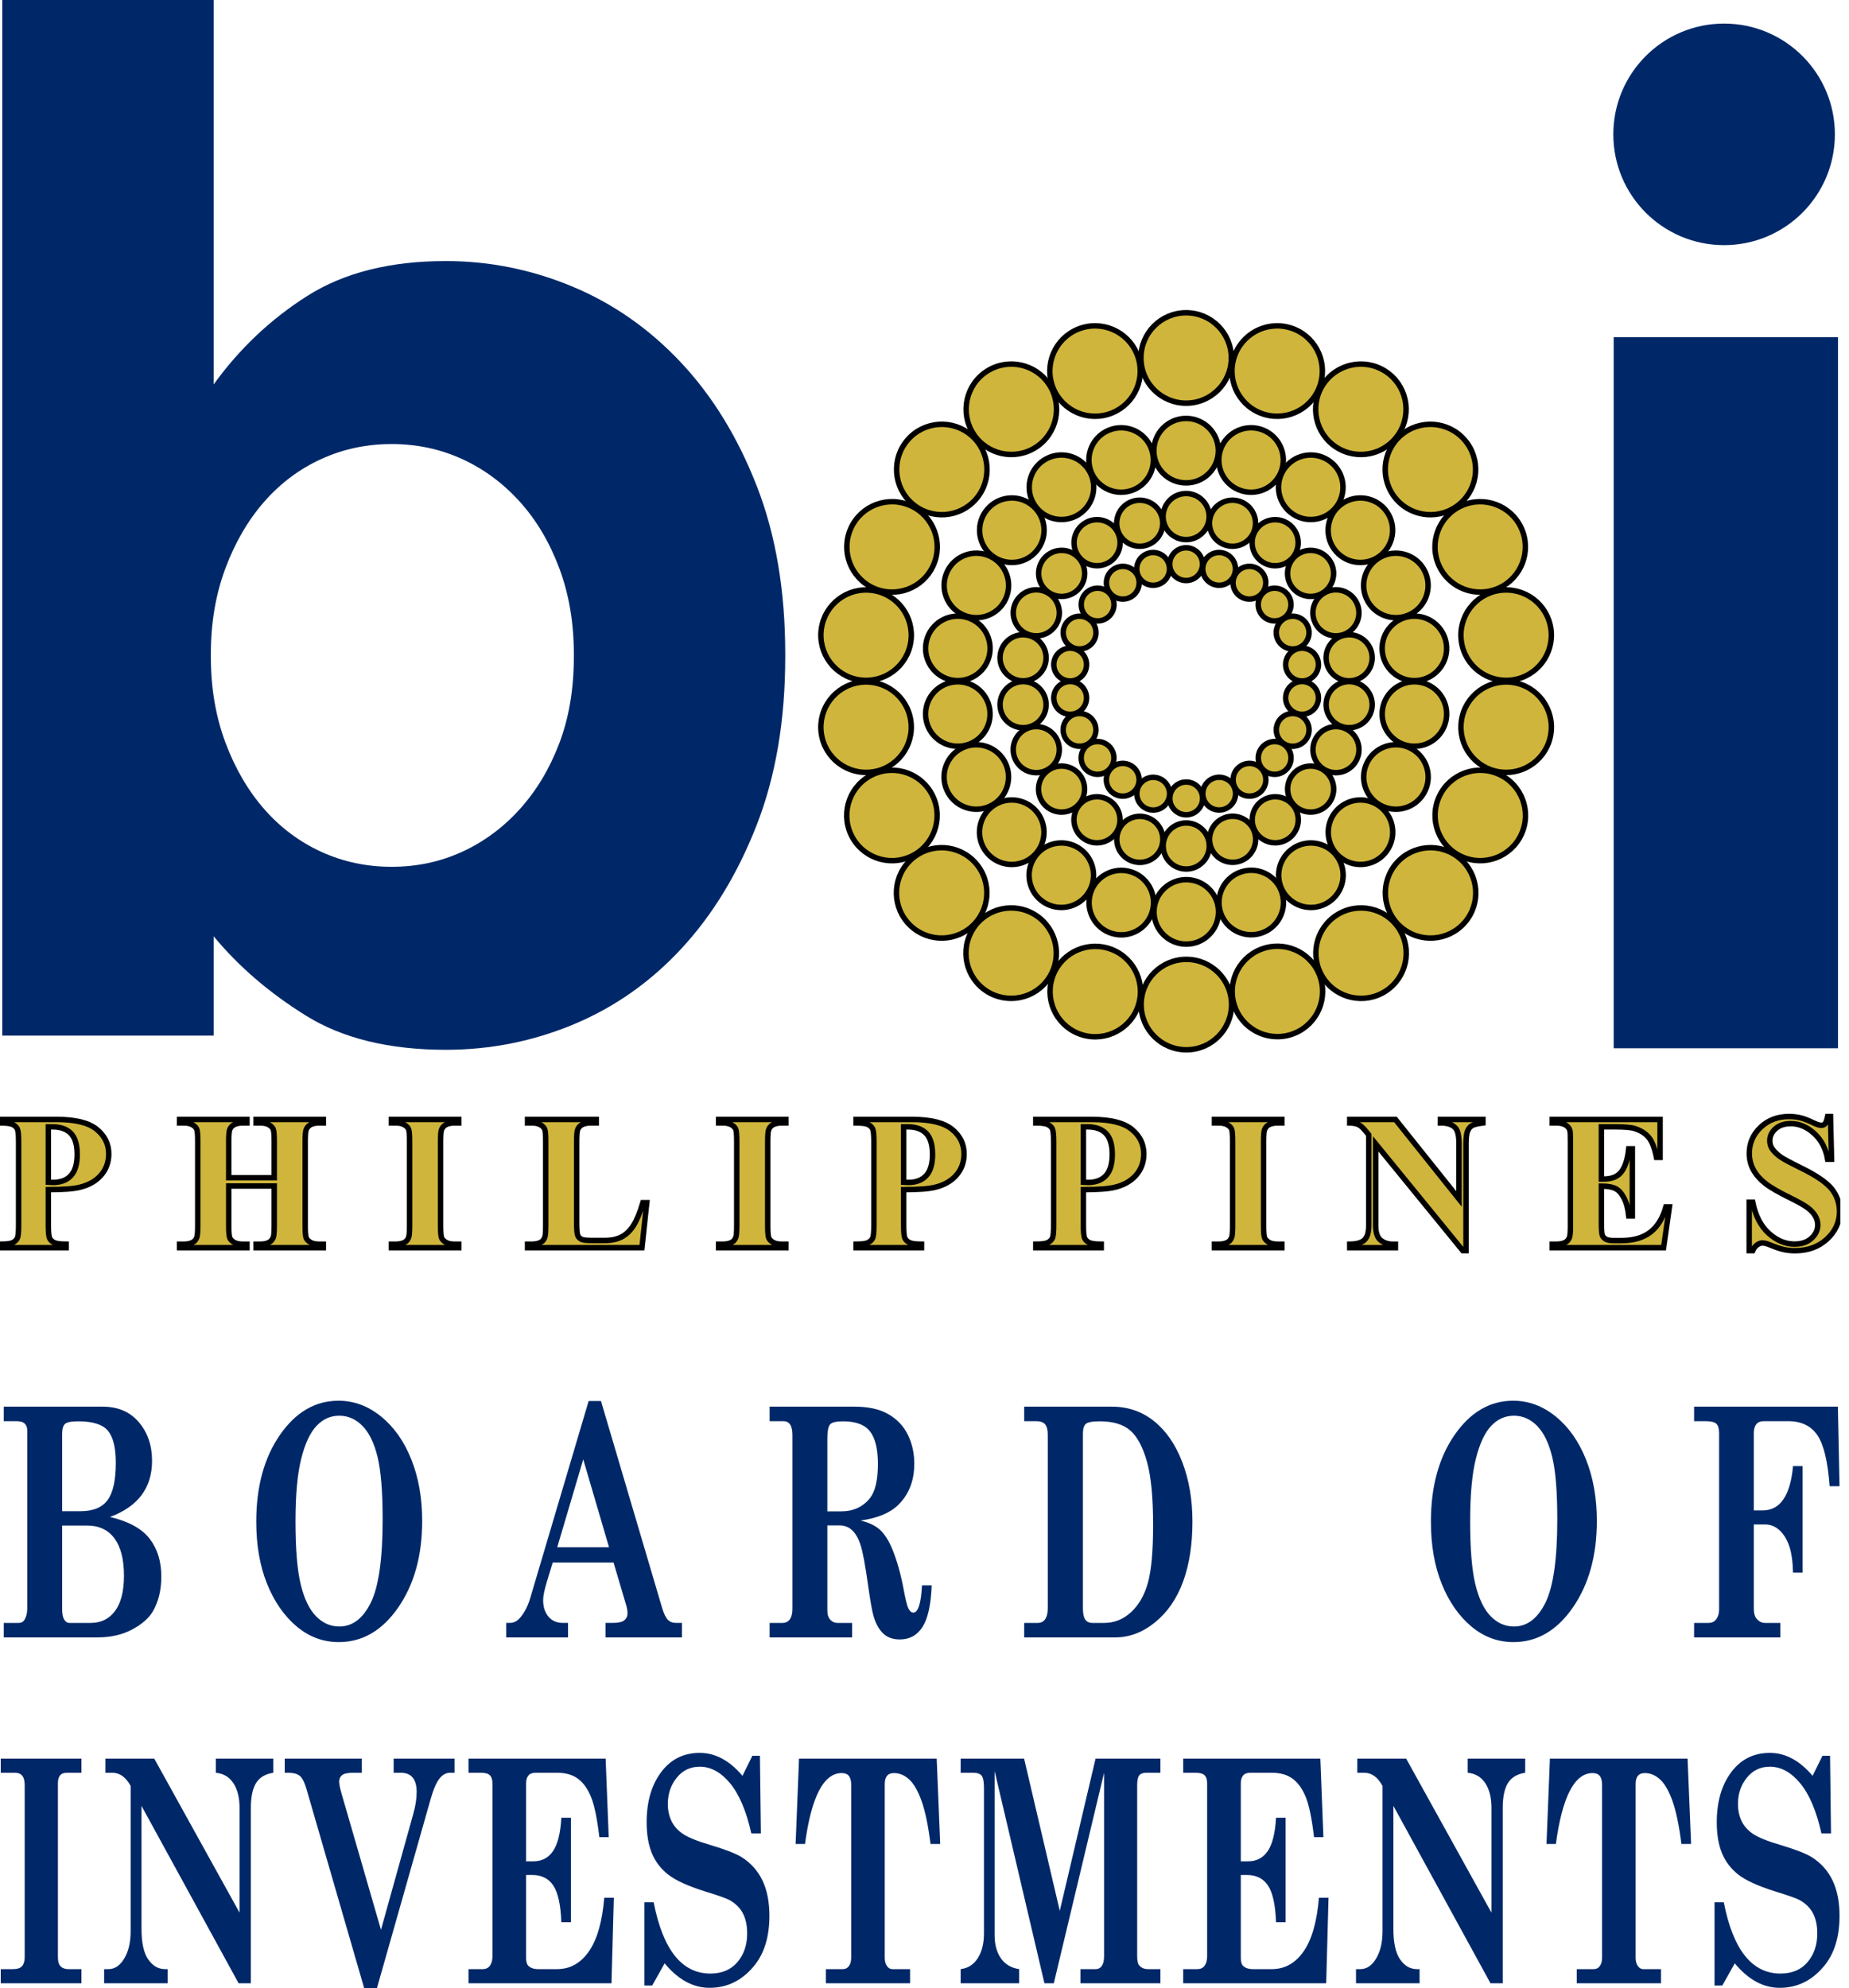<svg xmlns="http://www.w3.org/2000/svg" width="186" height="200" viewBox="0 0 186 200" fill="none"><g clip-path="url(#clip0_226_23)"><path d="M123.865 36.011C123.865 38.522 121.829 40.558 119.317 40.558C116.806 40.558 114.77 38.522 114.77 36.011C114.77 33.499 116.806 31.463 119.317 31.463C121.829 31.463 123.865 33.499 123.865 36.011Z" fill="#CFB53B" stroke="black" stroke-width="0.548" stroke-linecap="round" stroke-linejoin="bevel"></path><path d="M114.52 36.047C115.227 38.457 113.847 40.984 111.437 41.691C109.027 42.399 106.5 41.019 105.793 38.609C105.085 36.199 106.465 33.672 108.875 32.964C111.285 32.257 113.812 33.637 114.52 36.047Z" fill="#CFB53B" stroke="black" stroke-width="0.548" stroke-linecap="round" stroke-linejoin="bevel"></path><path d="M105.562 38.713C106.919 40.827 106.307 43.64 104.194 44.998C102.081 46.355 99.267 45.743 97.909 43.63C96.552 41.517 97.164 38.703 99.277 37.346C101.39 35.988 104.204 36.6 105.562 38.713Z" fill="#CFB53B" stroke="black" stroke-width="0.548" stroke-linecap="round" stroke-linejoin="bevel"></path><path d="M97.72 43.794C99.618 45.44 99.823 48.312 98.178 50.21C96.533 52.108 93.66 52.312 91.763 50.667C89.865 49.022 89.66 46.15 91.305 44.252C92.95 42.354 95.822 42.149 97.72 43.794Z" fill="#CFB53B" stroke="black" stroke-width="0.548" stroke-linecap="round" stroke-linejoin="bevel"></path><path d="M91.626 50.88C93.91 51.924 94.916 54.623 93.872 56.907C92.828 59.191 90.13 60.197 87.845 59.153C85.561 58.109 84.555 55.411 85.599 53.126C86.643 50.842 89.341 49.836 91.626 50.88Z" fill="#CFB53B" stroke="black" stroke-width="0.548" stroke-linecap="round" stroke-linejoin="bevel"></path><path d="M132.841 38.608C132.133 41.018 129.606 42.398 127.196 41.691C124.786 40.983 123.406 38.456 124.114 36.046C124.821 33.636 127.348 32.256 129.758 32.964C132.168 33.671 133.548 36.198 132.841 38.608Z" fill="#CFB53B" stroke="black" stroke-width="0.548" stroke-linecap="round" stroke-linejoin="bevel"></path><path d="M140.723 43.63C139.366 45.743 136.552 46.356 134.439 44.998C132.326 43.641 131.713 40.827 133.071 38.714C134.429 36.601 137.242 35.988 139.355 37.346C141.468 38.703 142.081 41.517 140.723 43.63Z" fill="#CFB53B" stroke="black" stroke-width="0.548" stroke-linecap="round" stroke-linejoin="bevel"></path><path d="M146.873 50.668C144.975 52.313 142.103 52.108 140.458 50.21C138.812 48.312 139.017 45.44 140.915 43.795C142.813 42.15 145.685 42.355 147.33 44.253C148.975 46.151 148.771 49.023 146.873 50.668Z" fill="#CFB53B" stroke="black" stroke-width="0.548" stroke-linecap="round" stroke-linejoin="bevel"></path><path d="M97.892 93.425C99.251 91.313 102.065 90.702 104.177 92.061C106.29 93.42 106.9 96.234 105.541 98.347C104.182 100.459 101.368 101.069 99.256 99.71C97.144 98.351 96.533 95.537 97.892 93.425Z" fill="#CFB53B" stroke="black" stroke-width="0.548" stroke-linecap="round" stroke-linejoin="bevel"></path><path d="M91.749 86.383C93.648 84.739 96.52 84.946 98.164 86.845C99.808 88.744 99.601 91.616 97.702 93.26C95.803 94.904 92.931 94.697 91.287 92.798C89.644 90.899 89.85 88.027 91.749 86.383Z" fill="#CFB53B" stroke="black" stroke-width="0.548" stroke-linecap="round" stroke-linejoin="bevel"></path><path d="M87.838 77.895C90.123 76.853 92.82 77.86 93.862 80.145C94.905 82.43 93.897 85.128 91.612 86.17C89.327 87.213 86.63 86.205 85.587 83.92C84.545 81.635 85.552 78.937 87.838 77.895Z" fill="#CFB53B" stroke="black" stroke-width="0.548" stroke-linecap="round" stroke-linejoin="bevel"></path><path d="M86.476 68.65C88.963 68.293 91.267 70.02 91.624 72.506C91.98 74.992 90.254 77.297 87.767 77.653C85.281 78.01 82.977 76.283 82.62 73.797C82.264 71.311 83.99 69.007 86.476 68.65Z" fill="#CFB53B" stroke="black" stroke-width="0.548" stroke-linecap="round" stroke-linejoin="bevel"></path><path d="M87.773 59.395C90.259 59.753 91.984 62.059 91.626 64.545C91.267 67.031 88.962 68.756 86.476 68.398C83.99 68.039 82.265 65.734 82.623 63.248C82.981 60.762 85.287 59.037 87.773 59.395Z" fill="#CFB53B" stroke="black" stroke-width="0.548" stroke-linecap="round" stroke-linejoin="bevel"></path><path d="M105.813 98.471C106.518 96.061 109.045 94.679 111.455 95.385C113.865 96.091 115.247 98.617 114.542 101.027C113.836 103.438 111.31 104.819 108.899 104.114C106.489 103.408 105.107 100.882 105.813 98.471Z" fill="#CFB53B" stroke="black" stroke-width="0.548" stroke-linecap="round" stroke-linejoin="bevel"></path><path d="M114.792 101.062C114.79 98.55 116.825 96.513 119.337 96.511C121.848 96.51 123.886 98.544 123.887 101.056C123.889 103.567 121.855 105.605 119.343 105.607C116.831 105.608 114.794 103.574 114.792 101.062Z" fill="#CFB53B" stroke="black" stroke-width="0.548" stroke-linecap="round" stroke-linejoin="bevel"></path><path d="M124.137 101.02C123.428 98.61 124.806 96.082 127.216 95.373C129.625 94.664 132.153 96.042 132.862 98.452C133.572 100.861 132.193 103.389 129.784 104.098C127.374 104.808 124.846 103.429 124.137 101.02Z" fill="#CFB53B" stroke="black" stroke-width="0.548" stroke-linecap="round" stroke-linejoin="bevel"></path><path d="M133.092 98.347C131.732 96.235 132.343 93.421 134.455 92.062C136.567 90.703 139.381 91.314 140.74 93.426C142.099 95.538 141.489 98.352 139.377 99.711C137.265 101.07 134.451 100.46 133.092 98.347Z" fill="#CFB53B" stroke="black" stroke-width="0.548" stroke-linecap="round" stroke-linejoin="bevel"></path><path d="M140.931 93.26C139.032 91.616 138.825 88.744 140.469 86.845C142.113 84.946 144.985 84.739 146.884 86.383C148.783 88.027 148.99 90.899 147.346 92.798C145.702 94.697 142.83 94.904 140.931 93.26Z" fill="#CFB53B" stroke="black" stroke-width="0.548" stroke-linecap="round" stroke-linejoin="bevel"></path><path d="M147.021 86.17C144.736 85.128 143.729 82.43 144.771 80.145C145.813 77.86 148.511 76.853 150.796 77.895C153.081 78.937 154.089 81.635 153.046 83.92C152.004 86.205 149.306 87.212 147.021 86.17Z" fill="#CFB53B" stroke="black" stroke-width="0.548" stroke-linecap="round" stroke-linejoin="bevel"></path><path d="M150.866 77.653C148.379 77.296 146.653 74.992 147.009 72.506C147.366 70.019 149.67 68.293 152.157 68.649C154.643 69.006 156.369 71.31 156.013 73.797C155.656 76.283 153.352 78.009 150.866 77.653Z" fill="#CFB53B" stroke="black" stroke-width="0.548" stroke-linecap="round" stroke-linejoin="bevel"></path><path d="M152.157 68.397C149.671 68.755 147.366 67.031 147.008 64.545C146.649 62.059 148.374 59.753 150.86 59.395C153.346 59.036 155.652 60.761 156.01 63.247C156.368 65.733 154.643 68.039 152.157 68.397Z" fill="#CFB53B" stroke="black" stroke-width="0.548" stroke-linecap="round" stroke-linejoin="bevel"></path><path d="M150.789 59.153C148.504 60.197 145.806 59.191 144.762 56.907C143.718 54.623 144.724 51.924 147.008 50.88C149.293 49.837 151.991 50.842 153.035 53.127C154.079 55.411 153.073 58.109 150.789 59.153Z" fill="#CFB53B" stroke="black" stroke-width="0.548" stroke-linecap="round" stroke-linejoin="bevel"></path><path d="M122.56 45.336C122.56 47.127 121.108 48.579 119.316 48.579C117.525 48.579 116.072 47.127 116.072 45.336C116.072 43.544 117.525 42.092 119.316 42.092C121.108 42.092 122.56 43.544 122.56 45.336Z" fill="#CFB53B" stroke="black" stroke-width="0.548" stroke-linecap="round" stroke-linejoin="bevel"></path><path d="M115.894 45.361C116.399 47.08 115.415 48.883 113.696 49.387C111.977 49.892 110.174 48.908 109.67 47.189C109.165 45.47 110.149 43.667 111.868 43.163C113.587 42.658 115.39 43.642 115.894 45.361Z" fill="#CFB53B" stroke="black" stroke-width="0.548" stroke-linecap="round" stroke-linejoin="bevel"></path><path d="M109.506 47.263C110.475 48.771 110.038 50.777 108.531 51.746C107.024 52.714 105.017 52.277 104.048 50.77C103.08 49.263 103.517 47.256 105.024 46.288C106.531 45.319 108.538 45.756 109.506 47.263Z" fill="#CFB53B" stroke="black" stroke-width="0.548" stroke-linecap="round" stroke-linejoin="bevel"></path><path d="M103.911 50.889C105.265 52.062 105.411 54.111 104.238 55.464C103.064 56.818 101.016 56.964 99.662 55.791C98.308 54.617 98.162 52.569 99.336 51.215C100.509 49.861 102.558 49.715 103.911 50.889Z" fill="#CFB53B" stroke="black" stroke-width="0.548" stroke-linecap="round" stroke-linejoin="bevel"></path><path d="M99.565 55.942C101.194 56.686 101.912 58.611 101.167 60.24C100.422 61.87 98.498 62.587 96.868 61.842C95.239 61.098 94.522 59.173 95.266 57.544C96.011 55.914 97.935 55.197 99.565 55.942Z" fill="#CFB53B" stroke="black" stroke-width="0.548" stroke-linecap="round" stroke-linejoin="bevel"></path><path d="M128.964 47.189C128.459 48.908 126.656 49.892 124.937 49.388C123.218 48.883 122.234 47.08 122.739 45.361C123.243 43.642 125.046 42.658 126.765 43.163C128.484 43.667 129.468 45.47 128.964 47.189Z" fill="#CFB53B" stroke="black" stroke-width="0.548" stroke-linecap="round" stroke-linejoin="bevel"></path><path d="M134.586 50.771C133.617 52.278 131.61 52.715 130.103 51.747C128.596 50.778 128.159 48.772 129.127 47.264C130.096 45.757 132.103 45.32 133.61 46.288C135.117 47.257 135.554 49.264 134.586 50.771Z" fill="#CFB53B" stroke="black" stroke-width="0.548" stroke-linecap="round" stroke-linejoin="bevel"></path><path d="M138.972 55.791C137.618 56.964 135.57 56.818 134.396 55.464C133.223 54.111 133.369 52.062 134.723 50.888C136.076 49.715 138.125 49.861 139.299 51.215C140.472 52.569 140.326 54.617 138.972 55.791Z" fill="#CFB53B" stroke="black" stroke-width="0.548" stroke-linecap="round" stroke-linejoin="bevel"></path><path d="M104.036 86.289C105.005 84.782 107.012 84.347 108.519 85.316C110.026 86.286 110.461 88.293 109.492 89.799C108.522 91.306 106.515 91.742 105.008 90.772C103.502 89.803 103.066 87.796 104.036 86.289Z" fill="#CFB53B" stroke="black" stroke-width="0.548" stroke-linecap="round" stroke-linejoin="bevel"></path><path d="M99.654 81.266C101.008 80.093 103.057 80.241 104.229 81.595C105.402 82.95 105.254 84.999 103.9 86.171C102.545 87.344 100.497 87.196 99.324 85.841C98.152 84.487 98.299 82.438 99.654 81.266Z" fill="#CFB53B" stroke="black" stroke-width="0.548" stroke-linecap="round" stroke-linejoin="bevel"></path><path d="M96.864 75.211C98.494 74.468 100.418 75.186 101.162 76.816C101.905 78.446 101.187 80.37 99.557 81.114C97.927 81.857 96.003 81.139 95.259 79.509C94.516 77.879 95.234 75.955 96.864 75.211Z" fill="#CFB53B" stroke="black" stroke-width="0.548" stroke-linecap="round" stroke-linejoin="bevel"></path><path d="M95.892 68.617C97.665 68.362 99.309 69.594 99.563 71.367C99.817 73.141 98.586 74.784 96.812 75.039C95.039 75.293 93.395 74.061 93.141 72.288C92.887 70.515 94.118 68.871 95.892 68.617Z" fill="#CFB53B" stroke="black" stroke-width="0.548" stroke-linecap="round" stroke-linejoin="bevel"></path><path d="M96.818 62.015C98.591 62.27 99.821 63.915 99.566 65.688C99.31 67.462 97.665 68.692 95.892 68.436C94.119 68.181 92.889 66.536 93.144 64.763C93.4 62.99 95.044 61.76 96.818 62.015Z" fill="#CFB53B" stroke="black" stroke-width="0.548" stroke-linecap="round" stroke-linejoin="bevel"></path><path d="M109.685 89.888C110.189 88.169 111.991 87.183 113.71 87.686C115.429 88.19 116.415 89.992 115.912 91.711C115.408 93.43 113.606 94.416 111.887 93.913C110.168 93.409 109.182 91.607 109.685 89.888Z" fill="#CFB53B" stroke="black" stroke-width="0.548" stroke-linecap="round" stroke-linejoin="bevel"></path><path d="M116.088 91.736C116.087 89.945 117.538 88.492 119.33 88.49C121.121 88.489 122.575 89.94 122.576 91.732C122.577 93.523 121.126 94.977 119.334 94.978C117.543 94.979 116.09 93.528 116.088 91.736Z" fill="#CFB53B" stroke="black" stroke-width="0.548" stroke-linecap="round" stroke-linejoin="bevel"></path><path d="M122.755 91.706C122.249 89.988 123.232 88.184 124.951 87.678C126.67 87.173 128.473 88.156 128.979 89.874C129.484 91.593 128.501 93.396 126.783 93.902C125.064 94.408 123.261 93.425 122.755 91.706Z" fill="#CFB53B" stroke="black" stroke-width="0.548" stroke-linecap="round" stroke-linejoin="bevel"></path><path d="M129.143 89.799C128.173 88.293 128.609 86.286 130.115 85.316C131.622 84.347 133.629 84.782 134.598 86.289C135.568 87.795 135.132 89.802 133.626 90.772C132.119 91.741 130.112 91.306 129.143 89.799Z" fill="#CFB53B" stroke="black" stroke-width="0.548" stroke-linecap="round" stroke-linejoin="bevel"></path><path d="M134.735 86.171C133.381 84.998 133.233 82.95 134.405 81.595C135.578 80.241 137.626 80.093 138.981 81.266C140.336 82.438 140.483 84.487 139.311 85.841C138.138 87.196 136.09 87.343 134.735 86.171Z" fill="#CFB53B" stroke="black" stroke-width="0.548" stroke-linecap="round" stroke-linejoin="bevel"></path><path d="M139.077 81.114C137.447 80.37 136.728 78.446 137.472 76.817C138.215 75.186 140.14 74.468 141.769 75.211C143.399 75.955 144.118 77.879 143.374 79.509C142.631 81.139 140.707 81.857 139.077 81.114Z" fill="#CFB53B" stroke="black" stroke-width="0.548" stroke-linecap="round" stroke-linejoin="bevel"></path><path d="M141.821 75.039C140.048 74.784 138.817 73.141 139.071 71.367C139.325 69.594 140.969 68.362 142.742 68.617C144.516 68.871 145.747 70.515 145.493 72.288C145.238 74.061 143.595 75.293 141.821 75.039Z" fill="#CFB53B" stroke="black" stroke-width="0.548" stroke-linecap="round" stroke-linejoin="bevel"></path><path d="M142.742 68.437C140.969 68.692 139.324 67.462 139.069 65.689C138.813 63.916 140.044 62.271 141.817 62.015C143.59 61.76 145.234 62.99 145.49 64.763C145.746 66.537 144.515 68.181 142.742 68.437Z" fill="#CFB53B" stroke="black" stroke-width="0.548" stroke-linecap="round" stroke-linejoin="bevel"></path><path d="M141.766 61.843C140.136 62.587 138.212 61.87 137.467 60.241C136.723 58.611 137.44 56.687 139.069 55.942C140.699 55.197 142.623 55.915 143.368 57.544C144.112 59.173 143.395 61.098 141.766 61.843Z" fill="#CFB53B" stroke="black" stroke-width="0.548" stroke-linecap="round" stroke-linejoin="bevel"></path><path d="M121.634 51.965C121.634 53.245 120.596 54.282 119.317 54.282C118.037 54.282 117 53.245 117 51.965C117 50.686 118.037 49.648 119.317 49.648C120.596 49.648 121.634 50.686 121.634 51.965Z" fill="#CFB53B" stroke="black" stroke-width="0.548" stroke-linecap="round" stroke-linejoin="bevel"></path><path d="M116.872 51.984C117.232 53.212 116.529 54.499 115.302 54.86C114.074 55.22 112.786 54.517 112.426 53.289C112.066 52.062 112.769 50.774 113.996 50.414C115.224 50.053 116.512 50.757 116.872 51.984Z" fill="#CFB53B" stroke="black" stroke-width="0.548" stroke-linecap="round" stroke-linejoin="bevel"></path><path d="M112.309 53.342C113.001 54.419 112.689 55.852 111.612 56.544C110.536 57.235 109.102 56.923 108.411 55.847C107.719 54.77 108.031 53.337 109.107 52.645C110.184 51.953 111.617 52.266 112.309 53.342Z" fill="#CFB53B" stroke="black" stroke-width="0.548" stroke-linecap="round" stroke-linejoin="bevel"></path><path d="M108.315 55.931C109.282 56.769 109.386 58.233 108.548 59.199C107.71 60.166 106.247 60.271 105.28 59.433C104.313 58.594 104.209 57.131 105.047 56.164C105.885 55.197 107.348 55.093 108.315 55.931Z" fill="#CFB53B" stroke="black" stroke-width="0.548" stroke-linecap="round" stroke-linejoin="bevel"></path><path d="M105.209 59.541C106.373 60.072 106.885 61.447 106.353 62.611C105.821 63.775 104.447 64.287 103.283 63.755C102.119 63.223 101.607 61.849 102.139 60.685C102.671 59.521 104.045 59.009 105.209 59.541Z" fill="#CFB53B" stroke="black" stroke-width="0.548" stroke-linecap="round" stroke-linejoin="bevel"></path><path d="M126.207 53.289C125.847 54.517 124.56 55.22 123.332 54.859C122.104 54.499 121.401 53.212 121.761 51.984C122.122 50.756 123.409 50.053 124.637 50.413C125.865 50.774 126.568 52.061 126.207 53.289Z" fill="#CFB53B" stroke="black" stroke-width="0.548" stroke-linecap="round" stroke-linejoin="bevel"></path><path d="M130.222 55.847C129.531 56.924 128.097 57.236 127.021 56.544C125.944 55.853 125.632 54.419 126.324 53.343C127.015 52.266 128.449 51.954 129.525 52.646C130.602 53.337 130.914 54.771 130.222 55.847Z" fill="#CFB53B" stroke="black" stroke-width="0.548" stroke-linecap="round" stroke-linejoin="bevel"></path><path d="M133.355 59.433C132.388 60.271 130.925 60.167 130.087 59.2C129.248 58.233 129.353 56.77 130.32 55.932C131.287 55.093 132.75 55.198 133.588 56.165C134.426 57.132 134.322 58.595 133.355 59.433Z" fill="#CFB53B" stroke="black" stroke-width="0.548" stroke-linecap="round" stroke-linejoin="bevel"></path><path d="M108.402 81.215C109.094 80.139 110.528 79.828 111.604 80.521C112.68 81.213 112.991 82.647 112.299 83.723C111.606 84.799 110.173 85.11 109.097 84.417C108.021 83.725 107.71 82.291 108.402 81.215Z" fill="#CFB53B" stroke="black" stroke-width="0.548" stroke-linecap="round" stroke-linejoin="bevel"></path><path d="M105.272 77.628C106.239 76.79 107.702 76.896 108.54 77.863C109.377 78.831 109.272 80.294 108.304 81.131C107.337 81.969 105.874 81.863 105.036 80.896C104.199 79.928 104.304 78.465 105.272 77.628Z" fill="#CFB53B" stroke="black" stroke-width="0.548" stroke-linecap="round" stroke-linejoin="bevel"></path><path d="M103.281 73.303C104.445 72.772 105.819 73.285 106.35 74.45C106.881 75.614 106.368 76.988 105.204 77.519C104.039 78.05 102.665 77.537 102.134 76.373C101.603 75.209 102.116 73.834 103.281 73.303Z" fill="#CFB53B" stroke="black" stroke-width="0.548" stroke-linecap="round" stroke-linejoin="bevel"></path><path d="M102.587 68.593C103.853 68.412 105.027 69.291 105.209 70.558C105.391 71.824 104.511 72.998 103.245 73.18C101.978 73.362 100.804 72.482 100.622 71.215C100.441 69.949 101.32 68.775 102.587 68.593Z" fill="#CFB53B" stroke="black" stroke-width="0.548" stroke-linecap="round" stroke-linejoin="bevel"></path><path d="M103.247 63.879C104.513 64.061 105.392 65.236 105.21 66.502C105.027 67.769 103.853 68.648 102.586 68.465C101.32 68.283 100.441 67.108 100.623 65.842C100.806 64.575 101.981 63.697 103.247 63.879Z" fill="#CFB53B" stroke="black" stroke-width="0.548" stroke-linecap="round" stroke-linejoin="bevel"></path><path d="M112.437 83.786C112.796 82.558 114.083 81.854 115.311 82.214C116.539 82.573 117.243 83.86 116.883 85.088C116.524 86.316 115.237 87.02 114.009 86.66C112.781 86.301 112.077 85.014 112.437 83.786Z" fill="#CFB53B" stroke="black" stroke-width="0.548" stroke-linecap="round" stroke-linejoin="bevel"></path><path d="M117.011 85.106C117.01 83.827 118.047 82.789 119.326 82.788C120.606 82.787 121.644 83.824 121.645 85.103C121.646 86.383 120.609 87.421 119.33 87.421C118.05 87.422 117.012 86.386 117.011 85.106Z" fill="#CFB53B" stroke="black" stroke-width="0.548" stroke-linecap="round" stroke-linejoin="bevel"></path><path d="M121.772 85.085C121.411 83.857 122.113 82.569 123.34 82.208C124.568 81.847 125.856 82.549 126.217 83.776C126.578 85.004 125.876 86.292 124.649 86.653C123.421 87.014 122.133 86.312 121.772 85.085Z" fill="#CFB53B" stroke="black" stroke-width="0.548" stroke-linecap="round" stroke-linejoin="bevel"></path><path d="M126.334 83.722C125.642 82.646 125.953 81.213 127.029 80.52C128.105 79.828 129.538 80.139 130.231 81.215C130.923 82.291 130.612 83.724 129.536 84.417C128.46 85.109 127.026 84.798 126.334 83.722Z" fill="#CFB53B" stroke="black" stroke-width="0.548" stroke-linecap="round" stroke-linejoin="bevel"></path><path d="M130.329 81.131C129.362 80.293 129.256 78.83 130.094 77.863C130.931 76.895 132.394 76.79 133.362 77.627C134.329 78.465 134.434 79.928 133.597 80.895C132.76 81.863 131.296 81.968 130.329 81.131Z" fill="#CFB53B" stroke="black" stroke-width="0.548" stroke-linecap="round" stroke-linejoin="bevel"></path><path d="M133.43 77.519C132.266 76.988 131.753 75.614 132.284 74.45C132.815 73.285 134.189 72.772 135.353 73.303C136.517 73.834 137.03 75.208 136.499 76.373C135.968 77.537 134.594 78.05 133.43 77.519Z" fill="#CFB53B" stroke="black" stroke-width="0.548" stroke-linecap="round" stroke-linejoin="bevel"></path><path d="M135.389 73.18C134.122 72.998 133.243 71.824 133.424 70.558C133.606 69.291 134.78 68.411 136.046 68.593C137.313 68.775 138.193 69.949 138.011 71.215C137.829 72.482 136.655 73.361 135.389 73.18Z" fill="#CFB53B" stroke="black" stroke-width="0.548" stroke-linecap="round" stroke-linejoin="bevel"></path><path d="M136.047 68.465C134.781 68.647 133.606 67.768 133.424 66.502C133.241 65.235 134.12 64.061 135.387 63.878C136.653 63.696 137.828 64.575 138.01 65.841C138.193 67.107 137.314 68.282 136.047 68.465Z" fill="#CFB53B" stroke="black" stroke-width="0.548" stroke-linecap="round" stroke-linejoin="bevel"></path><path d="M135.35 63.755C134.186 64.287 132.812 63.775 132.28 62.611C131.748 61.447 132.26 60.073 133.424 59.541C134.588 59.009 135.962 59.522 136.494 60.685C137.026 61.849 136.514 63.224 135.35 63.755Z" fill="#CFB53B" stroke="black" stroke-width="0.548" stroke-linecap="round" stroke-linejoin="bevel"></path><path d="M120.965 56.753C120.965 57.663 120.227 58.4 119.317 58.4C118.408 58.4 117.67 57.663 117.67 56.753C117.67 55.843 118.408 55.105 119.317 55.105C120.227 55.105 120.965 55.843 120.965 56.753Z" fill="#CFB53B" stroke="black" stroke-width="0.548" stroke-linecap="round" stroke-linejoin="bevel"></path><path d="M117.579 56.766C117.835 57.639 117.335 58.554 116.462 58.811C115.589 59.067 114.673 58.567 114.417 57.694C114.161 56.821 114.661 55.906 115.534 55.649C116.407 55.393 117.322 55.893 117.579 56.766Z" fill="#CFB53B" stroke="black" stroke-width="0.548" stroke-linecap="round" stroke-linejoin="bevel"></path><path d="M114.334 57.732C114.826 58.498 114.604 59.517 113.839 60.008C113.073 60.5 112.054 60.279 111.562 59.513C111.071 58.748 111.292 57.728 112.058 57.236C112.823 56.745 113.843 56.967 114.334 57.732Z" fill="#CFB53B" stroke="black" stroke-width="0.548" stroke-linecap="round" stroke-linejoin="bevel"></path><path d="M111.493 59.573C112.18 60.169 112.255 61.209 111.659 61.897C111.063 62.584 110.022 62.658 109.335 62.062C108.647 61.467 108.573 60.426 109.169 59.739C109.765 59.051 110.805 58.977 111.493 59.573Z" fill="#CFB53B" stroke="black" stroke-width="0.548" stroke-linecap="round" stroke-linejoin="bevel"></path><path d="M109.286 62.139C110.113 62.517 110.478 63.495 110.1 64.322C109.721 65.15 108.744 65.514 107.916 65.136C107.089 64.758 106.725 63.78 107.103 62.953C107.481 62.125 108.458 61.761 109.286 62.139Z" fill="#CFB53B" stroke="black" stroke-width="0.548" stroke-linecap="round" stroke-linejoin="bevel"></path><path d="M124.217 57.693C123.961 58.566 123.045 59.066 122.172 58.81C121.299 58.554 120.799 57.638 121.055 56.765C121.312 55.892 122.227 55.392 123.1 55.649C123.973 55.905 124.473 56.82 124.217 57.693Z" fill="#CFB53B" stroke="black" stroke-width="0.548" stroke-linecap="round" stroke-linejoin="bevel"></path><path d="M127.071 59.513C126.579 60.278 125.56 60.5 124.794 60.008C124.029 59.517 123.807 58.497 124.299 57.732C124.791 56.966 125.81 56.744 126.576 57.236C127.341 57.728 127.563 58.747 127.071 59.513Z" fill="#CFB53B" stroke="black" stroke-width="0.548" stroke-linecap="round" stroke-linejoin="bevel"></path><path d="M129.298 62.062C128.611 62.658 127.57 62.584 126.974 61.896C126.378 61.209 126.452 60.168 127.14 59.572C127.827 58.976 128.868 59.05 129.464 59.738C130.06 60.426 129.986 61.466 129.298 62.062Z" fill="#CFB53B" stroke="black" stroke-width="0.548" stroke-linecap="round" stroke-linejoin="bevel"></path><path d="M111.556 77.551C112.049 76.786 113.068 76.565 113.833 77.057C114.598 77.55 114.819 78.569 114.327 79.334C113.835 80.099 112.815 80.321 112.05 79.828C111.285 79.336 111.064 78.317 111.556 77.551Z" fill="#CFB53B" stroke="black" stroke-width="0.548" stroke-linecap="round" stroke-linejoin="bevel"></path><path d="M109.329 75.001C110.017 74.405 111.058 74.48 111.653 75.168C112.249 75.856 112.174 76.897 111.486 77.492C110.798 78.088 109.757 78.013 109.162 77.325C108.567 76.637 108.641 75.596 109.329 75.001Z" fill="#CFB53B" stroke="black" stroke-width="0.548" stroke-linecap="round" stroke-linejoin="bevel"></path><path d="M107.913 71.926C108.741 71.548 109.718 71.913 110.095 72.741C110.473 73.569 110.108 74.546 109.28 74.924C108.452 75.301 107.475 74.936 107.098 74.109C106.72 73.281 107.085 72.303 107.913 71.926Z" fill="#CFB53B" stroke="black" stroke-width="0.548" stroke-linecap="round" stroke-linejoin="bevel"></path><path d="M107.419 68.577C108.32 68.448 109.154 69.073 109.284 69.974C109.413 70.874 108.787 71.709 107.887 71.838C106.986 71.968 106.151 71.342 106.022 70.442C105.893 69.541 106.518 68.706 107.419 68.577Z" fill="#CFB53B" stroke="black" stroke-width="0.548" stroke-linecap="round" stroke-linejoin="bevel"></path><path d="M107.89 65.224C108.79 65.353 109.415 66.189 109.285 67.089C109.156 67.99 108.32 68.615 107.42 68.485C106.519 68.355 105.894 67.52 106.024 66.619C106.154 65.719 106.989 65.094 107.89 65.224Z" fill="#CFB53B" stroke="black" stroke-width="0.548" stroke-linecap="round" stroke-linejoin="bevel"></path><path d="M114.426 79.38C114.681 78.507 115.597 78.006 116.47 78.262C117.343 78.517 117.844 79.432 117.588 80.306C117.332 81.179 116.417 81.68 115.544 81.424C114.671 81.168 114.17 80.253 114.426 79.38Z" fill="#CFB53B" stroke="black" stroke-width="0.548" stroke-linecap="round" stroke-linejoin="bevel"></path><path d="M117.679 80.319C117.678 79.409 118.415 78.671 119.325 78.67C120.235 78.669 120.973 79.406 120.973 80.316C120.974 81.226 120.237 81.964 119.327 81.965C118.417 81.966 117.679 81.229 117.679 80.319Z" fill="#CFB53B" stroke="black" stroke-width="0.548" stroke-linecap="round" stroke-linejoin="bevel"></path><path d="M121.063 80.303C120.807 79.43 121.306 78.514 122.179 78.257C123.052 78.001 123.967 78.5 124.224 79.373C124.481 80.246 123.982 81.161 123.109 81.418C122.236 81.675 121.32 81.176 121.063 80.303Z" fill="#CFB53B" stroke="black" stroke-width="0.548" stroke-linecap="round" stroke-linejoin="bevel"></path><path d="M124.306 79.335C123.814 78.57 124.035 77.55 124.8 77.058C125.566 76.566 126.585 76.787 127.077 77.552C127.57 78.317 127.348 79.337 126.583 79.829C125.818 80.321 124.799 80.1 124.306 79.335Z" fill="#CFB53B" stroke="black" stroke-width="0.548" stroke-linecap="round" stroke-linejoin="bevel"></path><path d="M127.147 77.492C126.459 76.897 126.384 75.856 126.979 75.168C127.575 74.48 128.615 74.405 129.303 75.001C129.991 75.596 130.066 76.637 129.471 77.325C128.875 78.013 127.835 78.088 127.147 77.492Z" fill="#CFB53B" stroke="black" stroke-width="0.548" stroke-linecap="round" stroke-linejoin="bevel"></path><path d="M129.352 74.923C128.525 74.546 128.16 73.569 128.537 72.741C128.915 71.913 129.892 71.548 130.72 71.926C131.548 72.303 131.913 73.281 131.535 74.108C131.157 74.936 130.18 75.301 129.352 74.923Z" fill="#CFB53B" stroke="black" stroke-width="0.548" stroke-linecap="round" stroke-linejoin="bevel"></path><path d="M130.745 71.838C129.845 71.709 129.219 70.874 129.348 69.974C129.477 69.073 130.312 68.448 131.213 68.577C132.114 68.706 132.739 69.541 132.61 70.441C132.481 71.342 131.646 71.967 130.745 71.838Z" fill="#CFB53B" stroke="black" stroke-width="0.548" stroke-linecap="round" stroke-linejoin="bevel"></path><path d="M131.214 68.486C130.314 68.615 129.479 67.99 129.349 67.09C129.219 66.189 129.844 65.354 130.744 65.224C131.645 65.094 132.48 65.719 132.61 66.62C132.74 67.52 132.115 68.356 131.214 68.486Z" fill="#CFB53B" stroke="black" stroke-width="0.548" stroke-linecap="round" stroke-linejoin="bevel"></path><path d="M130.719 65.136C129.891 65.514 128.914 65.15 128.536 64.322C128.157 63.495 128.522 62.517 129.349 62.139C130.177 61.761 131.154 62.125 131.532 62.953C131.911 63.78 131.546 64.757 130.719 65.136Z" fill="#CFB53B" stroke="black" stroke-width="0.548" stroke-linecap="round" stroke-linejoin="bevel"></path><path d="M39.398 87.198C41.917 87.198 44.272 86.698 46.464 85.698C48.655 84.698 50.591 83.271 52.27 81.417C53.949 79.563 55.279 77.351 56.258 74.782C57.237 72.212 57.726 69.31 57.726 66.076V65.788C57.726 62.65 57.237 59.773 56.258 57.157C55.279 54.541 53.949 52.305 52.27 50.45C50.591 48.594 48.655 47.167 46.464 46.169C44.272 45.17 41.917 44.67 39.398 44.67C36.882 44.67 34.527 45.17 32.334 46.169C30.141 47.167 28.229 48.594 26.599 50.45C24.968 52.305 23.662 54.541 22.681 57.157C21.701 59.773 21.21 62.65 21.21 65.788V66.076C21.21 69.215 21.701 72.093 22.681 74.71C23.662 77.327 24.968 79.563 26.599 81.417C28.229 83.271 30.141 84.698 32.334 85.698C34.527 86.698 36.882 87.198 39.398 87.198ZM44.854 105.607C39.165 105.607 34.478 104.466 30.795 102.182C27.112 99.898 24.011 97.234 21.492 94.188V104.179H0.227V0H21.492V38.673C24.102 35.059 27.25 32.086 30.934 29.756C34.618 27.426 39.258 26.261 44.854 26.261C49.237 26.261 53.481 27.117 57.586 28.829C61.69 30.54 65.327 33.085 68.498 36.463C71.669 39.841 74.21 43.98 76.123 48.88C78.036 53.779 78.992 59.416 78.992 65.788V66.076C78.992 72.449 78.036 78.086 76.123 82.987C74.21 87.888 71.692 92.027 68.569 95.403C65.445 98.78 61.831 101.325 57.726 103.038C53.622 104.751 49.331 105.607 44.854 105.607Z" fill="#002868"></path><path d="M184.894 33.915H162.328V105.453H184.894V33.915Z" fill="#002868"></path><path d="M184.58 13.516C184.58 19.671 179.59 24.661 173.435 24.661C167.28 24.661 162.291 19.671 162.291 13.516C162.291 7.362 167.28 2.372 173.435 2.372C179.59 2.372 184.58 7.362 184.58 13.516Z" fill="#002868"></path><path d="M4.862 119.673V123.249C4.862 123.947 4.905 124.386 4.991 124.567C5.077 124.748 5.23 124.892 5.449 125C5.669 125.108 6.072 125.161 6.658 125.161V125.513H0.074V125.161C0.673 125.161 1.079 125.106 1.293 124.995C1.506 124.884 1.656 124.74 1.742 124.562C1.828 124.385 1.871 123.947 1.871 123.249V114.878C1.871 114.181 1.828 113.742 1.742 113.561C1.656 113.38 1.504 113.236 1.288 113.128C1.071 113.02 0.667 112.966 0.074 112.966V112.614H5.722C7.582 112.614 8.917 112.944 9.726 113.604C10.535 114.263 10.939 115.088 10.939 116.077C10.939 116.914 10.678 117.631 10.156 118.227C9.633 118.823 8.913 119.229 7.996 119.444C7.378 119.597 6.333 119.673 4.862 119.673ZM4.862 113.356V118.931C5.072 118.943 5.231 118.95 5.339 118.95C6.117 118.95 6.716 118.72 7.136 118.26C7.556 117.8 7.767 117.088 7.767 116.124C7.767 115.167 7.556 114.466 7.136 114.022C6.716 113.578 6.088 113.356 5.253 113.356L4.862 113.356Z" fill="#CFB53B" stroke="black" stroke-width="0.548"></path><path d="M23.009 119.311V123.307C23.009 123.966 23.045 124.378 23.119 124.543C23.192 124.708 23.335 124.852 23.549 124.976C23.762 125.1 24.05 125.161 24.413 125.161H24.843V125.513H18.068V125.161H18.498C18.874 125.161 19.177 125.095 19.406 124.962C19.572 124.873 19.699 124.721 19.788 124.505C19.858 124.353 19.893 123.953 19.893 123.307V114.821C19.893 114.162 19.858 113.749 19.788 113.585C19.718 113.42 19.577 113.275 19.363 113.152C19.15 113.028 18.861 112.966 18.498 112.966H18.068V112.614H24.843V112.966H24.413C24.038 112.966 23.735 113.033 23.506 113.166C23.34 113.255 23.209 113.407 23.114 113.623C23.044 113.775 23.009 114.174 23.009 114.821V118.474H27.586V114.821C27.586 114.162 27.551 113.749 27.481 113.585C27.411 113.42 27.267 113.275 27.051 113.152C26.834 113.028 26.544 112.966 26.181 112.966H25.761V112.614H32.526V112.966H32.106C31.724 112.966 31.421 113.033 31.198 113.166C31.032 113.255 30.902 113.407 30.806 113.623C30.736 113.775 30.701 114.174 30.701 114.821V123.307C30.701 123.966 30.736 124.378 30.806 124.543C30.876 124.708 31.02 124.852 31.236 124.976C31.453 125.1 31.743 125.161 32.106 125.161H32.526V125.513H25.761V125.161H26.181C26.564 125.161 26.866 125.095 27.089 124.962C27.255 124.873 27.385 124.721 27.481 124.505C27.551 124.353 27.586 123.953 27.586 123.307V119.311H23.009Z" fill="#CFB53B" stroke="black" stroke-width="0.548"></path><path d="M46.152 125.161V125.513H39.377V125.161H39.807C40.183 125.161 40.485 125.095 40.715 124.962C40.88 124.873 41.008 124.721 41.097 124.505C41.167 124.353 41.202 123.953 41.202 123.307V114.821C41.202 114.162 41.167 113.749 41.097 113.585C41.027 113.42 40.885 113.275 40.672 113.152C40.458 113.028 40.17 112.966 39.807 112.966H39.377V112.614H46.152V112.966H45.722C45.346 112.966 45.044 113.033 44.814 113.166C44.649 113.255 44.518 113.407 44.422 113.623C44.352 113.775 44.317 114.174 44.317 114.821V123.307C44.317 123.966 44.354 124.378 44.427 124.543C44.501 124.708 44.644 124.852 44.857 124.976C45.071 125.1 45.359 125.161 45.722 125.161H46.152Z" fill="#CFB53B" stroke="black" stroke-width="0.548"></path><path d="M65.063 120.985L64.576 125.513H53.07V125.161H53.5C53.876 125.161 54.179 125.095 54.408 124.962C54.574 124.873 54.701 124.721 54.79 124.505C54.86 124.353 54.895 123.953 54.895 123.307V114.821C54.895 114.162 54.86 113.749 54.79 113.585C54.72 113.42 54.578 113.275 54.365 113.152C54.152 113.028 53.863 112.966 53.5 112.966H53.07V112.614H59.979V112.966H59.415C59.039 112.966 58.737 113.033 58.508 113.166C58.342 113.255 58.211 113.407 58.116 113.623C58.046 113.775 58.011 114.174 58.011 114.821V123.04C58.011 123.7 58.049 124.12 58.125 124.301C58.202 124.481 58.352 124.616 58.575 124.705C58.734 124.762 59.119 124.791 59.731 124.791H60.811C61.499 124.791 62.072 124.67 62.531 124.429C62.989 124.188 63.386 123.808 63.72 123.287C64.055 122.767 64.372 122 64.671 120.985H65.063Z" fill="#CFB53B" stroke="black" stroke-width="0.548"></path><path d="M79.062 125.161V125.513H72.287V125.161H72.717C73.093 125.161 73.396 125.095 73.625 124.962C73.791 124.873 73.918 124.721 74.007 124.505C74.077 124.353 74.112 123.953 74.112 123.307V114.821C74.112 114.162 74.077 113.749 74.007 113.585C73.937 113.42 73.795 113.275 73.582 113.152C73.368 113.028 73.08 112.966 72.717 112.966H72.287V112.614H79.062V112.966H78.632C78.256 112.966 77.954 113.033 77.724 113.166C77.559 113.255 77.428 113.407 77.333 113.623C77.263 113.775 77.228 114.174 77.228 114.821V123.307C77.228 123.966 77.264 124.378 77.337 124.543C77.411 124.708 77.554 124.852 77.767 124.976C77.981 125.1 78.269 125.161 78.632 125.161H79.062Z" fill="#CFB53B" stroke="black" stroke-width="0.548"></path><path d="M90.903 119.673V123.249C90.903 123.947 90.946 124.386 91.032 124.567C91.118 124.748 91.271 124.892 91.49 125C91.71 125.108 92.113 125.161 92.699 125.161V125.513H86.115V125.161C86.714 125.161 87.12 125.106 87.334 124.995C87.547 124.884 87.697 124.74 87.783 124.562C87.869 124.385 87.912 123.947 87.912 123.249V114.878C87.912 114.181 87.869 113.742 87.783 113.561C87.697 113.38 87.545 113.236 87.329 113.128C87.112 113.02 86.708 112.966 86.115 112.966V112.614H91.763C93.623 112.614 94.958 112.944 95.767 113.604C96.576 114.263 96.98 115.088 96.98 116.077C96.98 116.914 96.719 117.631 96.197 118.227C95.674 118.823 94.954 119.229 94.037 119.444C93.419 119.597 92.374 119.673 90.903 119.673ZM90.903 113.356V118.931C91.113 118.943 91.272 118.95 91.38 118.95C92.158 118.95 92.757 118.72 93.177 118.26C93.597 117.8 93.808 117.088 93.808 116.124C93.808 115.167 93.597 114.466 93.177 114.022C92.757 113.578 92.129 113.356 91.294 113.356L90.903 113.356Z" fill="#CFB53B" stroke="black" stroke-width="0.548"></path><path d="M108.983 119.673V123.249C108.983 123.947 109.026 124.386 109.112 124.567C109.198 124.748 109.351 124.892 109.57 125C109.79 125.108 110.193 125.161 110.779 125.161V125.513H104.195V125.161C104.794 125.161 105.2 125.106 105.414 124.995C105.627 124.884 105.777 124.74 105.863 124.562C105.949 124.385 105.992 123.947 105.992 123.249V114.878C105.992 114.181 105.949 113.742 105.863 113.561C105.777 113.38 105.625 113.236 105.409 113.128C105.192 113.02 104.788 112.966 104.195 112.966V112.614H109.843C111.703 112.614 113.038 112.944 113.847 113.604C114.656 114.263 115.06 115.088 115.06 116.077C115.06 116.914 114.799 117.631 114.277 118.227C113.754 118.823 113.034 119.229 112.117 119.444C111.499 119.597 110.454 119.673 108.983 119.673ZM108.983 113.356V118.931C109.193 118.943 109.352 118.95 109.461 118.95C110.238 118.95 110.837 118.72 111.257 118.26C111.678 117.8 111.888 117.088 111.888 116.124C111.888 115.167 111.678 114.466 111.257 114.022C110.837 113.578 110.209 113.356 109.375 113.356L108.983 113.356Z" fill="#CFB53B" stroke="black" stroke-width="0.548"></path><path d="M128.945 125.161V125.513H122.17V125.161H122.6C122.976 125.161 123.278 125.095 123.508 124.962C123.673 124.873 123.801 124.721 123.89 124.505C123.96 124.353 123.995 123.953 123.995 123.307V114.821C123.995 114.162 123.96 113.749 123.89 113.585C123.82 113.42 123.678 113.275 123.465 113.152C123.251 113.028 122.963 112.966 122.6 112.966H122.17V112.614H128.945V112.966H128.515C128.139 112.966 127.837 113.033 127.607 113.166C127.442 113.255 127.311 113.407 127.215 113.623C127.145 113.775 127.11 114.174 127.11 114.821V123.307C127.11 123.966 127.147 124.378 127.22 124.543C127.293 124.708 127.437 124.852 127.65 124.976C127.864 125.1 128.152 125.161 128.515 125.161H128.945Z" fill="#CFB53B" stroke="black" stroke-width="0.548"></path><path d="M140.374 112.614L146.767 120.614V115.069C146.767 114.295 146.655 113.772 146.432 113.499C146.126 113.131 145.613 112.954 144.894 112.966V112.614H149.175V112.966C148.627 113.036 148.259 113.126 148.071 113.237C147.883 113.348 147.736 113.529 147.631 113.78C147.526 114.03 147.474 114.46 147.474 115.069V125.808H147.149L138.386 115.069V123.268C138.386 124.01 138.557 124.511 138.897 124.771C139.238 125.031 139.628 125.161 140.068 125.161H140.374V125.513H135.777V125.161C136.491 125.155 136.988 125.009 137.268 124.724C137.548 124.439 137.689 123.953 137.689 123.268V114.165L137.411 113.822C137.137 113.48 136.895 113.255 136.685 113.147C136.475 113.039 136.172 112.979 135.777 112.966V112.614H140.374Z" fill="#CFB53B" stroke="black" stroke-width="0.548"></path><path d="M161.091 113.356V118.607H161.349C162.171 118.607 162.766 118.35 163.136 117.837C163.505 117.323 163.741 116.565 163.843 115.563H164.206V122.317H163.843C163.766 121.582 163.606 120.979 163.36 120.51C163.115 120.041 162.83 119.725 162.505 119.563C162.18 119.402 161.709 119.321 161.091 119.321V122.955C161.091 123.665 161.121 124.099 161.182 124.258C161.242 124.416 161.355 124.546 161.521 124.648C161.686 124.749 161.954 124.8 162.323 124.8H163.097C164.308 124.8 165.278 124.521 166.007 123.963C166.737 123.405 167.261 122.555 167.579 121.414H167.933L167.35 125.513H156.15V125.161H156.58C156.956 125.161 157.259 125.095 157.488 124.962C157.654 124.873 157.781 124.721 157.87 124.505C157.941 124.353 157.976 123.953 157.976 123.307V114.821C157.976 114.238 157.96 113.879 157.928 113.746C157.864 113.524 157.746 113.353 157.574 113.233C157.332 113.055 157.001 112.966 156.58 112.966H156.15V112.614H166.996V116.429H166.633C166.448 115.497 166.189 114.828 165.854 114.422C165.52 114.016 165.047 113.718 164.435 113.527C164.079 113.413 163.41 113.356 162.429 113.356H161.091Z" fill="#CFB53B" stroke="black" stroke-width="0.548"></path><path d="M184.139 112.319L184.244 116.619H183.852C183.667 115.541 183.213 114.674 182.49 114.017C181.767 113.361 180.985 113.033 180.144 113.033C179.495 113.033 178.98 113.206 178.601 113.551C178.222 113.897 178.033 114.295 178.033 114.745C178.033 115.03 178.099 115.284 178.233 115.506C178.418 115.804 178.714 116.099 179.122 116.391C179.421 116.6 180.113 116.971 181.196 117.504C182.712 118.246 183.734 118.947 184.263 119.606C184.785 120.266 185.047 121.02 185.047 121.87C185.047 122.948 184.625 123.876 183.78 124.653C182.936 125.429 181.864 125.818 180.565 125.818C180.157 125.818 179.772 125.777 179.409 125.694C179.046 125.612 178.59 125.456 178.042 125.228C177.736 125.101 177.485 125.038 177.287 125.038C177.122 125.038 176.946 125.101 176.762 125.228C176.577 125.355 176.427 125.548 176.313 125.808H175.959V120.938H176.313C176.593 122.308 177.133 123.352 177.932 124.072C178.732 124.792 179.593 125.152 180.517 125.152C181.231 125.152 181.799 124.959 182.223 124.572C182.646 124.185 182.858 123.735 182.858 123.221C182.858 122.916 182.777 122.622 182.615 122.336C182.452 122.051 182.205 121.78 181.874 121.523C181.543 121.266 180.957 120.931 180.116 120.519C178.937 119.942 178.09 119.451 177.574 119.045C177.058 118.639 176.661 118.185 176.384 117.684C176.107 117.183 175.969 116.632 175.969 116.029C175.969 115.002 176.348 114.127 177.106 113.404C177.864 112.681 178.819 112.319 179.972 112.319C180.393 112.319 180.801 112.37 181.196 112.472C181.495 112.548 181.86 112.689 182.29 112.895C182.72 113.101 183.021 113.204 183.193 113.204C183.358 113.204 183.489 113.153 183.585 113.052C183.68 112.95 183.769 112.706 183.852 112.319H184.139Z" fill="#CFB53B" stroke="black" stroke-width="0.548"></path><path d="M0.379 141.506H10.32C11.864 141.506 13.08 142.026 13.967 143.068C14.853 144.109 15.296 145.404 15.296 146.952C15.296 148.313 14.944 149.464 14.238 150.406C13.533 151.347 12.474 152.08 11.063 152.603C12.932 153.042 14.26 153.77 15.047 154.785C15.834 155.8 16.227 157.071 16.227 158.599C16.227 159.949 15.947 161.11 15.385 162.083C14.986 162.774 14.29 163.386 13.296 163.92C12.302 164.453 11.129 164.72 9.777 164.72H0.379V163.261H1.886C2.145 163.261 2.341 163.151 2.474 162.931C2.651 162.628 2.74 162.267 2.74 161.848V143.876C2.74 143.604 2.656 143.384 2.49 143.217C2.324 143.049 2.045 142.966 1.653 142.966H0.379V141.506ZM6.253 152.022H8.104C9.375 152.022 10.283 151.646 10.83 150.892C11.377 150.139 11.65 148.893 11.65 147.156C11.65 145.65 11.388 144.577 10.863 143.939C10.339 143.3 9.341 142.981 7.871 142.981C7.169 142.981 6.724 143.07 6.535 143.248C6.347 143.426 6.253 143.75 6.253 144.221V152.022ZM6.253 153.466V161.911C6.253 162.35 6.319 162.685 6.452 162.915C6.585 163.145 6.766 163.261 6.995 163.261H9.123C10.165 163.261 10.983 162.858 11.578 162.052C12.173 161.246 12.47 160.064 12.47 158.505C12.47 156.872 12.153 155.624 11.517 154.761C10.882 153.898 9.958 153.466 8.746 153.466H6.253Z" fill="#002868"></path><path d="M34.058 140.909C35.602 140.909 37.027 141.438 38.331 142.494C39.635 143.551 40.651 144.993 41.379 146.819C42.106 148.645 42.47 150.704 42.47 152.995C42.47 156.48 41.667 159.383 40.06 161.706C38.453 164.029 36.459 165.191 34.08 165.191C32.499 165.191 31.082 164.663 29.83 163.606C28.578 162.549 27.59 161.123 26.865 159.328C26.141 157.534 25.779 155.449 25.779 153.074C25.779 149.547 26.574 146.638 28.162 144.347C29.751 142.055 31.716 140.909 34.058 140.909ZM34.125 142.416C33.245 142.416 32.483 142.759 31.836 143.444C31.19 144.13 30.676 145.236 30.296 146.764C29.915 148.292 29.725 150.384 29.725 153.042C29.725 155.836 29.9 157.952 30.251 159.391C30.602 160.83 31.114 161.895 31.786 162.585C32.459 163.276 33.242 163.621 34.136 163.621C35.458 163.621 36.515 162.818 37.306 161.212C38.096 159.606 38.491 156.815 38.491 152.838C38.491 150.055 38.321 147.965 37.982 146.568C37.642 145.171 37.136 144.13 36.463 143.444C35.791 142.759 35.011 142.416 34.125 142.416Z" fill="#002868"></path><path d="M60.455 140.94L66.606 161.753C66.784 162.339 66.976 162.737 67.183 162.946C67.389 163.156 67.663 163.26 68.003 163.26H68.601V164.72H60.91V163.26H61.63C62.199 163.26 62.59 163.171 62.805 162.993C63.019 162.816 63.126 162.58 63.126 162.287C63.126 162.057 63.082 161.79 62.993 161.487L61.719 157.186H55.601L55.002 159.148C54.758 159.964 54.637 160.571 54.637 160.969C54.637 161.649 54.814 162.201 55.169 162.625C55.523 163.048 56.007 163.26 56.62 163.26H57.141V164.72H50.924V163.26H51.279C51.678 163.26 52.028 163.082 52.331 162.727C52.76 162.224 53.092 161.581 53.329 160.796L59.214 140.94H60.455ZM58.671 146.811L56.055 155.648H61.264L58.671 146.811Z" fill="#002868"></path><path d="M77.42 141.506H85.976C87.365 141.506 88.497 141.76 89.373 142.267C90.248 142.775 90.9 143.465 91.329 144.339C91.757 145.213 91.972 146.183 91.972 147.251C91.972 148.956 91.432 150.338 90.354 151.394C89.534 152.2 88.27 152.723 86.563 152.964C87.42 153.163 88.08 153.479 88.542 153.914C89.003 154.348 89.412 154.994 89.766 155.852C90.232 156.982 90.612 158.337 90.908 159.917C91.093 160.932 91.255 161.571 91.395 161.832C91.536 162.094 91.695 162.225 91.872 162.225C92.36 162.225 92.651 161.309 92.748 159.478H93.723C93.649 161.424 93.342 162.818 92.803 163.661C92.264 164.503 91.503 164.924 90.52 164.924C89.818 164.924 89.255 164.72 88.83 164.312C88.405 163.904 88.082 163.308 87.86 162.523C87.727 162.073 87.542 161.016 87.306 159.352C87.032 157.406 86.787 156.098 86.569 155.428C86.351 154.759 86.068 154.262 85.721 153.937C85.374 153.613 84.945 153.451 84.435 153.451H83.227V162.005C83.227 162.382 83.305 162.669 83.46 162.868C83.682 163.13 83.94 163.261 84.236 163.261H85.721V164.72H77.42V163.261H78.706C79.038 163.261 79.289 163.138 79.459 162.892C79.629 162.646 79.714 162.303 79.714 161.864V144.363C79.714 143.881 79.636 143.528 79.481 143.303C79.326 143.078 79.105 142.966 78.816 142.966H77.42V141.506ZM83.227 152.038H84.613C85.839 152.038 86.807 151.593 87.516 150.704C88.048 150.024 88.314 148.878 88.314 147.266C88.314 145.78 88.052 144.695 87.528 144.009C87.003 143.324 86.094 142.981 84.801 142.981C84.107 142.981 83.671 143.089 83.493 143.303C83.316 143.518 83.227 143.996 83.227 144.739V152.038Z" fill="#002868"></path><path d="M103.029 141.506H111.851C113.455 141.506 114.862 141.987 116.074 142.95C117.286 143.913 118.235 145.283 118.922 147.062C119.609 148.841 119.953 150.845 119.953 153.074C119.953 155.386 119.639 157.398 119.011 159.109C118.383 160.82 117.444 162.183 116.196 163.198C114.947 164.213 113.606 164.72 112.173 164.72H103.029V163.261H104.392C104.725 163.261 104.976 163.132 105.146 162.876C105.316 162.62 105.401 162.261 105.401 161.801V144.315C105.401 143.845 105.312 143.502 105.135 143.287C104.958 143.073 104.658 142.966 104.237 142.966H103.029V141.506ZM111.087 163.261C112.099 163.261 112.997 162.9 113.78 162.178C114.563 161.456 115.128 160.469 115.475 159.219C115.823 157.968 115.996 156.03 115.996 153.403C115.996 150.641 115.791 148.525 115.381 147.054C114.971 145.584 114.415 144.538 113.713 143.915C113.011 143.293 111.981 142.981 110.621 142.981C109.875 142.981 109.408 143.07 109.219 143.248C109.031 143.426 108.936 143.75 108.936 144.221V161.785C108.936 162.308 109.012 162.685 109.164 162.915C109.315 163.145 109.557 163.261 109.89 163.261H111.087Z" fill="#002868"></path><path d="M152.222 140.909C153.767 140.909 155.191 141.438 156.495 142.494C157.799 143.551 158.815 144.993 159.543 146.819C160.27 148.645 160.634 150.704 160.634 152.995C160.634 156.48 159.831 159.383 158.224 161.706C156.617 164.029 154.624 165.191 152.244 165.191C150.663 165.191 149.247 164.663 147.994 163.606C146.742 162.549 145.754 161.123 145.029 159.328C144.305 157.534 143.943 155.449 143.943 153.074C143.943 149.547 144.738 146.638 146.326 144.347C147.915 142.055 149.88 140.909 152.222 140.909ZM152.289 142.416C151.41 142.416 150.647 142.759 150 143.444C149.354 144.13 148.84 145.236 148.46 146.764C148.079 148.292 147.889 150.384 147.889 153.042C147.889 155.836 148.064 157.952 148.415 159.391C148.766 160.83 149.278 161.895 149.95 162.585C150.623 163.276 151.406 163.621 152.3 163.621C153.622 163.621 154.679 162.818 155.47 161.212C156.26 159.606 156.655 156.815 156.655 152.838C156.655 150.055 156.486 147.965 156.146 146.568C155.806 145.171 155.3 144.13 154.627 143.444C153.955 142.759 153.175 142.416 152.289 142.416Z" fill="#002868"></path><path d="M170.418 141.506H184.881L185.047 149.511H184.05C183.873 147.041 183.464 145.333 182.825 144.386C182.186 143.439 181.202 142.966 179.872 142.966H177.445C177.09 142.966 176.831 143.07 176.669 143.28C176.506 143.489 176.425 143.787 176.425 144.174V151.944H177.312C179.077 151.944 180.097 150.458 180.37 147.486H181.335V158.206H180.37C180.341 157.055 180.208 156.148 179.971 155.483C179.735 154.819 179.408 154.298 178.991 153.921C178.573 153.545 178.091 153.356 177.544 153.356H176.425V161.817C176.425 162.267 176.51 162.596 176.68 162.805C176.924 163.109 177.212 163.261 177.544 163.261H179.096V164.72H170.418V163.261H171.87C172.21 163.261 172.472 163.132 172.657 162.876C172.841 162.62 172.934 162.298 172.934 161.911V144.174C172.934 143.724 172.843 143.41 172.662 143.232C172.481 143.055 172.11 142.966 171.548 142.966H170.418V141.506Z" fill="#002868"></path><path d="M0.074 176.915H8.193V178.336H6.725C6.411 178.336 6.183 178.425 6.04 178.603C5.897 178.781 5.826 179.044 5.826 179.39V196.883C5.826 197.29 5.901 197.581 6.051 197.754C6.243 197.978 6.522 198.09 6.886 198.09H8.193V199.511H0.074V198.09H1.317C1.745 198.09 2.047 197.988 2.222 197.784C2.397 197.581 2.484 197.28 2.484 196.883V179.589C2.484 179.161 2.404 178.845 2.243 178.641C2.082 178.438 1.831 178.336 1.488 178.336H0.074V176.915Z" fill="#002868"></path><path d="M10.603 176.915H15.519L24.098 192.407V181.88C24.098 180.841 23.891 180.009 23.477 179.382C23.063 178.756 22.474 178.407 21.71 178.336V176.915H27.494V178.336C26.687 178.458 26.108 178.802 25.759 179.367C25.409 179.932 25.234 180.77 25.234 181.88V199.511H24.002L14.234 181.666V194.026C14.234 195.442 14.461 196.473 14.914 197.12C15.367 197.767 15.93 198.09 16.601 198.09H16.869V199.511H10.475V198.09H10.914C11.542 198.09 12.07 197.734 12.499 197.021C12.927 196.308 13.142 195.391 13.142 194.271V179.665C12.663 178.779 12.053 178.336 11.31 178.336H10.603V176.915Z" fill="#002868"></path><path d="M28.643 176.915H36.397V178.336H35.551C34.972 178.336 34.589 178.417 34.4 178.58C34.21 178.743 34.116 178.957 34.116 179.222C34.116 179.466 34.198 179.874 34.362 180.444L38.325 194.133L41.581 182.446C41.802 181.661 41.913 180.933 41.913 180.261C41.913 179.629 41.781 179.151 41.517 178.825C41.252 178.499 40.852 178.336 40.317 178.336H39.599V176.915H45.726V178.336H45.265C44.873 178.336 44.521 178.529 44.21 178.916C43.9 179.303 43.602 179.996 43.316 180.994L37.918 200H36.633L30.849 180.032C30.656 179.349 30.435 178.896 30.185 178.672C29.935 178.448 29.532 178.336 28.975 178.336H28.643V176.915Z" fill="#002868"></path><path d="M47.129 176.915H60.924L61.235 184.814H60.292C60.071 182.95 59.794 181.608 59.462 180.788C59.13 179.968 58.694 179.354 58.155 178.947C57.616 178.54 56.911 178.336 56.04 178.336H53.877C53.541 178.336 53.298 178.43 53.148 178.619C52.998 178.807 52.923 179.069 52.923 179.405V187.243H53.662C54.512 187.243 55.171 186.897 55.638 186.204C56.106 185.511 56.383 184.396 56.468 182.858H57.432V193.369H56.468C56.404 191.628 56.136 190.4 55.665 189.687C55.194 188.974 54.483 188.618 53.534 188.618H52.923V196.975C52.923 197.341 52.998 197.601 53.148 197.754C53.377 197.978 53.705 198.09 54.134 198.09H56.04C57.347 198.09 58.414 197.494 59.242 196.302C60.071 195.111 60.585 193.313 60.785 190.909H61.749L61.513 199.511H47.129V198.09H48.553C48.875 198.09 49.119 197.973 49.287 197.739C49.455 197.504 49.539 197.189 49.539 196.791V179.405C49.539 179.039 49.455 178.769 49.287 178.596C49.119 178.422 48.818 178.336 48.382 178.336H47.129V176.915Z" fill="#002868"></path><path d="M74.689 178.642L75.685 176.625H76.445L76.541 184.432H75.578C75.078 182.191 74.367 180.513 73.446 179.398C72.525 178.283 71.508 177.725 70.394 177.725C69.444 177.725 68.671 178.094 68.075 178.833C67.479 179.571 67.18 180.455 67.18 181.484C67.18 182.095 67.298 182.655 67.534 183.164C67.77 183.673 68.15 184.109 68.675 184.47C69.2 184.832 70.119 185.206 71.433 185.593C72.968 186.052 74.028 186.464 74.614 186.831C75.542 187.422 76.238 188.203 76.702 189.176C77.166 190.149 77.398 191.333 77.398 192.728C77.398 194.816 76.895 196.481 75.888 197.724C74.674 199.221 73.171 199.97 71.379 199.97C69.73 199.97 68.223 199.15 66.859 197.51L65.606 199.74H64.824V191.368H65.756C66.691 196.145 68.591 198.534 71.454 198.534C72.625 198.534 73.535 198.149 74.185 197.38C74.835 196.611 75.16 195.651 75.16 194.5C75.16 193.696 75.017 193.021 74.731 192.476C74.446 191.931 74.003 191.49 73.403 191.154C73.075 190.971 72.261 190.681 70.961 190.284C69.212 189.734 67.964 189.166 67.218 188.58C66.472 187.994 65.924 187.276 65.574 186.426C65.224 185.575 65.049 184.539 65.049 183.317C65.049 181.259 65.533 179.581 66.5 178.283C67.468 176.984 68.766 176.335 70.394 176.335C71.957 176.335 73.389 177.104 74.689 178.642Z" fill="#002868"></path><path d="M80.378 176.915H94.227L94.58 185.501H93.605C93.377 183.668 93.081 182.237 92.716 181.208C92.352 180.179 91.936 179.449 91.469 179.016C91.001 178.583 90.489 178.366 89.932 178.366C89.61 178.366 89.375 178.461 89.225 178.649C89.075 178.838 89 179.11 89 179.466V196.944C89 197.28 89.073 197.555 89.219 197.769C89.366 197.983 89.543 198.09 89.75 198.09H91.549V199.511H83.077V198.09H84.791C85.048 198.09 85.251 197.986 85.401 197.777C85.551 197.568 85.626 197.29 85.626 196.944V179.558C85.626 179.151 85.549 178.85 85.396 178.657C85.242 178.463 85.001 178.366 84.673 178.366C82.852 178.366 81.62 180.745 80.978 185.501H80.035L80.378 176.915Z" fill="#002868"></path><path d="M96.637 176.915H103.02L106.608 192.223L110.207 176.915H116.73V178.336H115.316C114.966 178.336 114.725 178.428 114.593 178.611C114.461 178.794 114.395 179.11 114.395 179.558V196.822C114.395 197.26 114.466 197.56 114.609 197.723C114.823 197.968 115.112 198.09 115.476 198.09H116.73V199.511H108.686V198.09H110.207C110.485 198.09 110.698 197.978 110.844 197.754C110.991 197.53 111.064 197.219 111.064 196.822V178.336L106.008 199.511H105.066L100.053 178.153V194.668C100.053 195.615 100.264 196.392 100.685 196.998C101.107 197.604 101.717 197.968 102.517 198.09V199.511H96.637V198.09C97.379 197.998 97.956 197.627 98.367 196.975C98.777 196.323 98.982 195.493 98.982 194.484V179.879C98.982 179.258 98.907 178.845 98.757 178.641C98.607 178.438 98.318 178.336 97.89 178.336H96.637V176.915Z" fill="#002868"></path><path d="M119.023 176.915H132.819L133.129 184.814H132.187C131.965 182.95 131.689 181.608 131.357 180.788C131.025 179.968 130.589 179.354 130.05 178.947C129.511 178.54 128.806 178.336 127.935 178.336H125.771C125.435 178.336 125.193 178.43 125.043 178.619C124.893 178.807 124.818 179.069 124.818 179.405V187.243H125.557C126.407 187.243 127.065 186.897 127.533 186.204C128.001 185.511 128.277 184.396 128.363 182.858H129.327V193.369H128.363C128.299 191.628 128.031 190.4 127.56 189.687C127.088 188.974 126.378 188.618 125.428 188.618H124.818V196.975C124.818 197.341 124.893 197.601 125.043 197.754C125.271 197.978 125.6 198.09 126.028 198.09H127.935C129.241 198.09 130.309 197.494 131.137 196.302C131.965 195.111 132.479 193.313 132.679 190.909H133.643L133.408 199.511H119.023V198.09H120.448C120.769 198.09 121.014 197.973 121.182 197.739C121.349 197.504 121.433 197.189 121.433 196.791V179.405C121.433 179.039 121.349 178.769 121.182 178.596C121.014 178.422 120.712 178.336 120.277 178.336H119.023V176.915Z" fill="#002868"></path><path d="M136.537 176.915H141.453L150.032 192.407V181.88C150.032 180.841 149.825 180.009 149.411 179.382C148.997 178.756 148.407 178.407 147.643 178.336V176.915H153.427V178.336C152.62 178.458 152.042 178.802 151.692 179.367C151.342 179.932 151.167 180.77 151.167 181.88V199.511H149.936L140.168 181.666V194.026C140.168 195.442 140.394 196.473 140.848 197.12C141.301 197.767 141.863 198.09 142.535 198.09H142.802V199.511H136.408V198.09H136.847C137.476 198.09 138.004 197.734 138.432 197.021C138.861 196.308 139.075 195.391 139.075 194.271V179.665C138.597 178.779 137.986 178.336 137.244 178.336H136.537V176.915Z" fill="#002868"></path><path d="M155.913 176.915H169.762L170.115 185.501H169.14C168.912 183.668 168.616 182.237 168.252 181.208C167.887 180.179 167.471 179.449 167.004 179.016C166.536 178.583 166.024 178.366 165.467 178.366C165.145 178.366 164.91 178.461 164.76 178.649C164.61 178.838 164.535 179.11 164.535 179.466V196.944C164.535 197.28 164.608 197.555 164.755 197.769C164.901 197.983 165.078 198.09 165.285 198.09H167.084V199.511H158.612V198.09H160.326C160.583 198.09 160.786 197.986 160.936 197.777C161.086 197.568 161.161 197.29 161.161 196.944V179.558C161.161 179.151 161.084 178.85 160.931 178.657C160.777 178.463 160.536 178.366 160.208 178.366C158.387 178.366 157.155 180.745 156.513 185.501H155.57L155.913 176.915Z" fill="#002868"></path><path d="M182.337 178.642L183.333 176.625H184.094L184.19 184.432H183.226C182.726 182.191 182.016 180.513 181.095 179.398C180.173 178.283 179.156 177.725 178.042 177.725C177.092 177.725 176.319 178.094 175.723 178.833C175.127 179.571 174.829 180.455 174.829 181.484C174.829 182.095 174.947 182.655 175.182 183.164C175.418 183.673 175.798 184.109 176.323 184.47C176.848 184.832 177.767 185.206 179.081 185.593C180.616 186.052 181.677 186.464 182.262 186.831C183.19 187.422 183.886 188.203 184.351 189.176C184.815 190.149 185.047 191.333 185.047 192.728C185.047 194.816 184.543 196.481 183.537 197.724C182.323 199.221 180.82 199.97 179.027 199.97C177.378 199.97 175.871 199.15 174.508 197.51L173.255 199.74H172.473V191.368H173.404C174.34 196.145 176.239 198.534 179.102 198.534C180.273 198.534 181.184 198.149 181.834 197.38C182.483 196.611 182.808 195.651 182.808 194.5C182.808 193.696 182.665 193.021 182.38 192.476C182.094 191.931 181.652 191.49 181.052 191.154C180.723 190.971 179.909 190.681 178.61 190.284C176.86 189.734 175.613 189.166 174.866 188.58C174.12 187.994 173.572 187.276 173.222 186.426C172.873 185.575 172.698 184.539 172.698 183.317C172.698 181.259 173.181 179.581 174.149 178.283C175.116 176.984 176.414 176.335 178.042 176.335C179.606 176.335 181.037 177.104 182.337 178.642Z" fill="#002868"></path></g><defs><clipPath id="clip0_226_23"><rect width="185.126" height="200" fill="white"></rect></clipPath></defs></svg>
